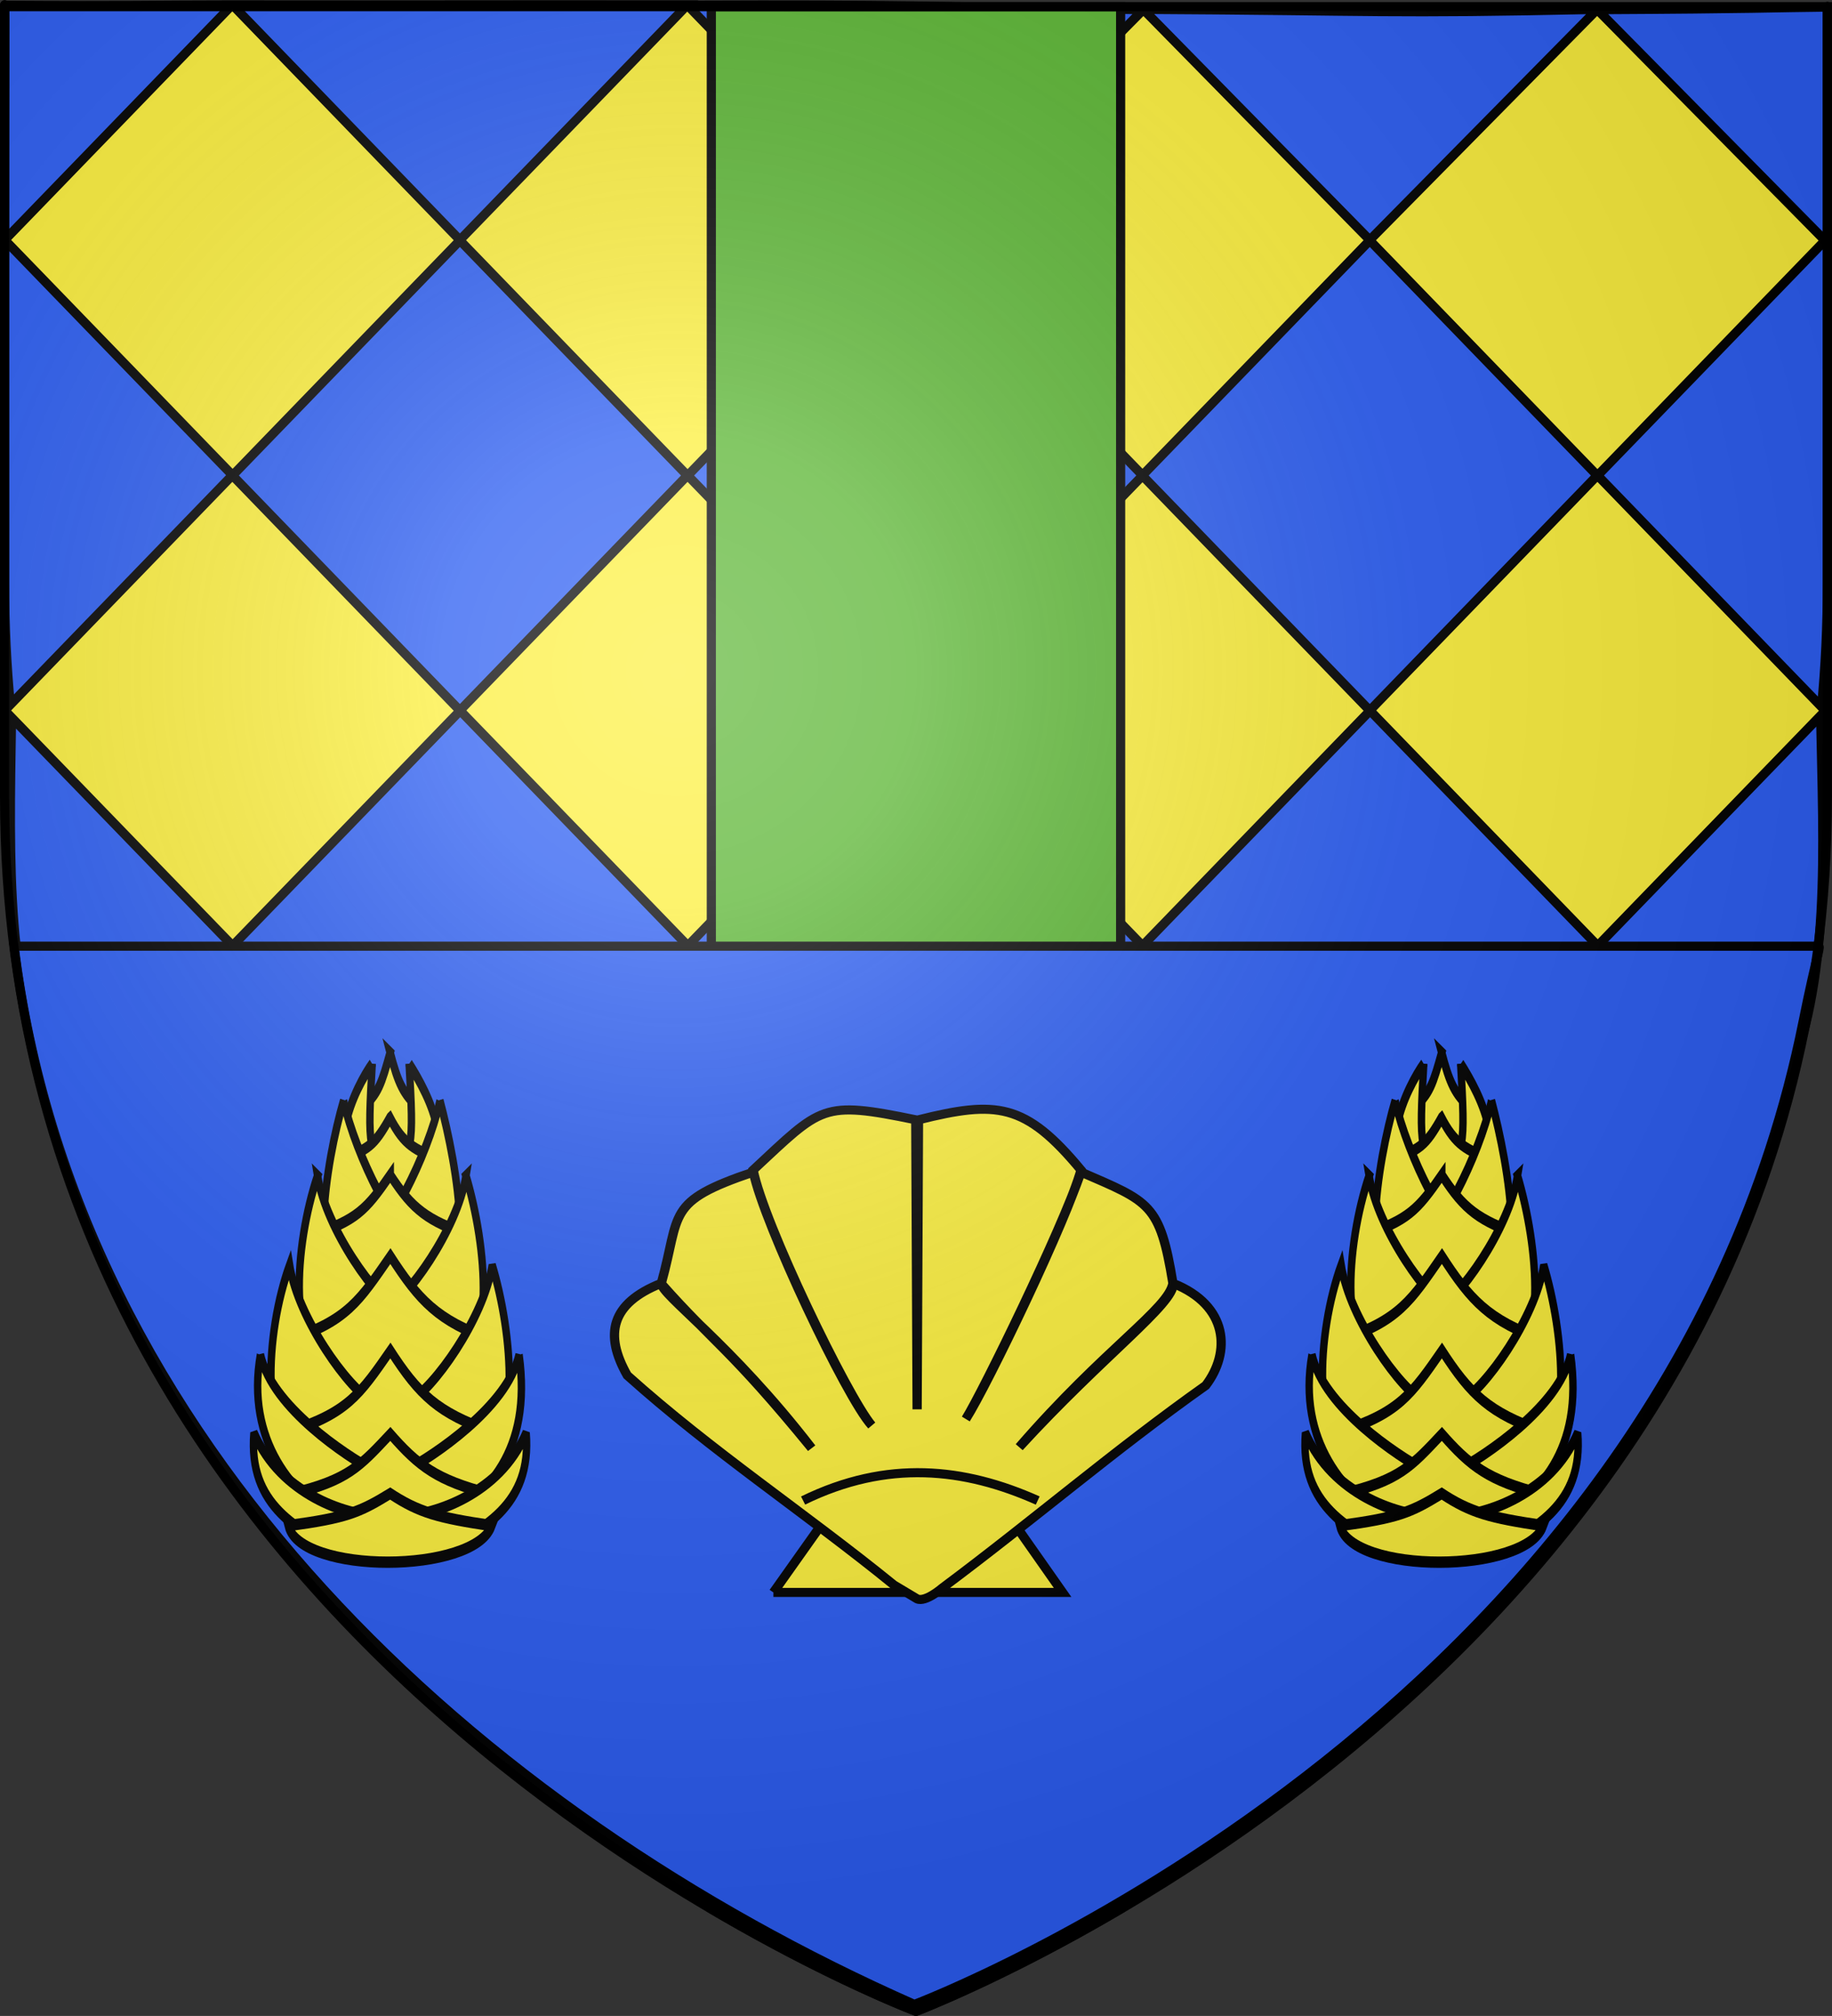 <?xml version="1.0" encoding="UTF-8" standalone="no"?>
<svg
   xmlns:dc="http://purl.org/dc/elements/1.1/"
   xmlns:cc="http://creativecommons.org/ns#"
   xmlns:rdf="http://www.w3.org/1999/02/22-rdf-syntax-ns#"
   xmlns:svg="http://www.w3.org/2000/svg"
   xmlns="http://www.w3.org/2000/svg"
   xmlns:xlink="http://www.w3.org/1999/xlink"
   xmlns:sodipodi="http://sodipodi.sourceforge.net/DTD/sodipodi-0.dtd"
   xmlns:inkscape="http://www.inkscape.org/namespaces/inkscape"
   height="660"
   width="600.015"
   version="1.0"
   id="svg2"
   sodipodi:version="0.32"
   inkscape:version="0.48.1 r9760"
   sodipodi:docname="Blason ville fr Saint-Trojan-les-Bains 17.svg"
   inkscape:export-filename="/Users/olivier/Desktop/Blason Rouge/Blason_Vide_3D.png"
   inkscape:export-xdpi="144"
   inkscape:export-ydpi="144"
   inkscape:output_extension="org.inkscape.output.svg.inkscape">
  <rect width="100%" height="100%" fill="#333333" stroke="none"/>
  <sodipodi:namedview
     inkscape:window-height="681"
     inkscape:window-width="1280"
     inkscape:pageshadow="2"
     inkscape:pageopacity="0.0"
     guidetolerance="10.0"
     gridtolerance="10.0"
     objecttolerance="10.0"
     borderopacity="1.0"
     bordercolor="#666666"
     pagecolor="#ffffff"
     id="base"
     showgrid="false"
     height="660px"
     inkscape:zoom="0.70151515"
     inkscape:cx="300"
     inkscape:cy="330"
     inkscape:window-x="0"
     inkscape:window-y="0"
     inkscape:current-layer="layer3"
     inkscape:window-maximized="0"
     showguides="true"
     inkscape:guide-bbox="true">
    <sodipodi:guide
       orientation="1,0"
       position="300,125.505"
       id="guide23783" />
  </sodipodi:namedview>
  <desc
     id="desc4">Flag of Canton of Valais (Wallis)</desc>
  <defs
     id="defs6">
    <linearGradient
       id="linearGradient2893">
      <stop
         style="stop-color:white;stop-opacity:0.314;"
         offset="0"
         id="stop2895" />
      <stop
         id="stop2897"
         offset="0.19"
         style="stop-color:white;stop-opacity:0.251;" />
      <stop
         style="stop-color:#6b6b6b;stop-opacity:0.125;"
         offset="0.6"
         id="stop2901" />
      <stop
         style="stop-color:black;stop-opacity:0.125;"
         offset="1"
         id="stop2899" />
    </linearGradient>
    <radialGradient
       inkscape:collect="always"
       xlink:href="#linearGradient2893"
       id="radialGradient3163"
       gradientUnits="userSpaceOnUse"
       gradientTransform="matrix(1.353,0,0,1.349,-74.394,-85.747)"
       cx="221.445"
       cy="226.331"
       fx="221.445"
       fy="226.331"
       r="300" />
  </defs>
  <g
     inkscape:groupmode="layer"
     id="layer3"
     inkscape:label="Fond écu"
     style="display:inline"
     transform="translate(-3.235,1.2525328e-6)">
    <path
       id="path2855"
       style="fill:#fcef3c;fill-opacity:1;fill-rule:evenodd;stroke:#000000;stroke-width:2;stroke-linecap:butt;stroke-linejoin:miter;stroke-opacity:1;stroke-miterlimit:4;stroke-dasharray:none"
       d="M 303.235,658.5 C 303.235,658.5 601.735,546.18 601.735,260.728 C 601.735,-24.723 601.735,2.176 601.735,2.176 L 4.735,2.176 L 4.735,260.728 C 4.735,546.18 303.235,658.5 303.235,658.5 z"
       sodipodi:nodetypes="cccccc" />
    <path
       style="fill:#2b5df2;fill-opacity:1;fill-rule:evenodd;stroke:#000000;stroke-width:3;stroke-linecap:butt;stroke-linejoin:miter;stroke-miterlimit:4;stroke-opacity:1;stroke-dasharray:none;display:inline"
       d="m 4.735,1.728 c 0.28,-2.114 0,27.671 0,76.826 l 0.031,0.032 L 79.267,1.63 C 52.506,1.668 45.689,1.998 4.735,1.728 z M 79.392,1.63 l 74.469,76.956 74.5,-76.956 c -77.014,-0.069 -77.119,0.081 -148.969,0 z m 298.28,1.439 74.189,75.517 74.5,-75.517 c -69.077,1.521 -71.448,0.415 -148.689,0 z m -149.28,-1.343 74.5,76.956 74.78,-75.517 C 304.35,2.142 300.761,1.447 228.392,1.727 z m 298,1.439 74.5,75.517 0.844,-0.872 -0.029,-75.5 C 583.634,2.493 579.577,2.885 526.392,3.166 z M 4.86,78.618 l -0.125,0.129 c 0,35.965 0,-11.684 0,112.206 0,13.629 0.658,26.898 1.875,39.769 L 79.36,155.574 z m 149,0.097 -74.469,76.956 74.469,76.956 74.5,-76.956 z m 149.125,0 -74.5,76.956 74.5,76.956 74.438,-76.892 74.438,76.892 74.5,-76.956 -74.5,-76.956 -74.438,76.892 z m 298,0 -74.5,76.956 73.344,75.762 c 1.26,-13.092 1.906,-26.601 1.906,-40.479 l 0,-111.464 z m -447.031,153.945 -74.469,76.924 74.469,76.956 74.5,-76.956 z m 298,0 -74.469,76.924 74.469,76.956 74.5,-76.956 z m -148.969,0.097 -74.5,76.924 74.5,76.956 74.5,-76.956 z m 296.531,1.517 -73.031,75.407 60.986,47.049 c 15.592,-35.267 12.878,-78.647 12.046,-122.455 z M 7.017,234.887 C 6.203,284.881 5.309,323.235 20.711,358.206 L 79.36,309.583 z M 153.954,386.669 c -100.479,194.769 -50.24,97.384 0,0 z m 149.125,0 c -191.219,176 308.887,165.288 148.875,0 -73.915,88.126 -74.124,77.215 -148.875,0 z"
       id="path12764"
       inkscape:connector-curvature="0"
       sodipodi:nodetypes="ccccccccccccccccccccccccsccccccccccccccccccccscccccccccccccccccccccccccccccc" />
    <g
       id="layer3-3"
       style="display:inline"
       transform="translate(3.235,3.0392325e-4)">
      <g
         id="g2137"
         style="display:inline"
         transform="translate(-656.92,-312.008)" />
      <g
         id="g4809">
        <path
           id="path2855-5"
           style="fill:#5ab532;fill-opacity:1;fill-rule:evenodd;stroke:#000000;stroke-width:3;stroke-linecap:butt;stroke-linejoin:miter;stroke-miterlimit:4;stroke-opacity:1;stroke-dasharray:none"
           d="m 232.969,2.188 0,622.812 C 271.849,647.843 300,658.5 300,658.5 c 0,0 28.152,-10.658 67.031,-33.5 l 0,-622.812 -134.062,0 z"
           inkscape:connector-curvature="0" />
        <rect
           id="rect3922"
           style="fill:none;stroke:none"
           y="0"
           x="0"
           height="660"
           width="600" />
      </g>
    </g>
    <g
       transform="translate(-88.343,-189.461)"
       id="g23484">
      <g
         transform="translate(-540.351,-55.965)"
         id="g23486"
         inkscape:label="Fond écu"
         style="display:inline">
        <path
           inkscape:connector-curvature="0"
           id="path23488"
           style="fill:#2b5df2;fill-opacity:1;fill-rule:evenodd;stroke:#000000;stroke-width:3;stroke-linecap:butt;stroke-linejoin:miter;stroke-miterlimit:4;stroke-opacity:1;stroke-dasharray:none;display:inline"
           d="m 931.401,901.662 c 0,0 244.776,-92.105 291.014,-321.471 4.823,-23.923 6.083,-24.987 4.96,-24.987 l -590.827,0 c 20.041,162.529 151.81,283.292 294.852,346.458 z"
           sodipodi:nodetypes="csccc" />
        <g
           id="g23490"
           transform="translate(-123.765,-47.355)">
          <g
             id="g23494"
             transform="matrix(-1,0,0,1,94.988,-55.976)">
            <g
               id="g23496"
               transform="matrix(0.83,-0.107,0.099,0.903,-356.325,-13.032)" />
          </g>
        </g>
      </g>
      <g
         id="g23498"
         inkscape:label="Meubles">
        <g
           id="g23500" />
      </g>
      <g
         id="g23502"
         inkscape:label="Reflet final"
         style="display:inline" />
    </g>
    <g
       id="layer1-5"
       inkscape:label="Calque 1"
       transform="matrix(0.292,0,0,-0.287,194.926,582.689)"
       style="fill:#fcef3c;stroke:#000000;stroke-opacity:1;stroke-width:10.361;stroke-miterlimit:4;stroke-dasharray:none">
      <g
         style="fill:#fcef3c;fill-opacity:1;stroke:#000000;stroke-width:2.538;stroke-miterlimit:4;stroke-opacity:1;stroke-dasharray:none;display:inline"
         transform="matrix(4.082,0,0,4.082,-442.476,-370.971)"
         id="g2018">
        <path
           style="fill:#fcef3c;fill-opacity:1;fill-rule:evenodd;stroke:#000000;stroke-width:2.538;stroke-linecap:butt;stroke-linejoin:miter;stroke-miterlimit:4;stroke-opacity:1;stroke-dasharray:none"
           d="m 160.088,143.239 39.926,57.313 39.535,-57.313 -40.384,0 -39.078,0 z"
           id="path1900"
           sodipodi:nodetypes="ccccc"
           inkscape:connector-curvature="0" />
        <path
           style="fill:#fcef3c;fill-opacity:1;fill-rule:evenodd;stroke:#000000;stroke-width:2.538;stroke-linecap:butt;stroke-linejoin:miter;stroke-miterlimit:4;stroke-opacity:1;stroke-dasharray:none"
           d="m 193.205,145.317 c -24.414,20.159 -49.987,37.339 -73.277,58.592 -6.371,11.439 -4.51,20.095 9.277,25.69 14.759,-16.923 18.769,-17.904 41.384,-46.036 -22.423,29.559 -41.451,42.844 -41.29,46.098 5.381,19.66 0.988,22.705 25.281,31.062 2.901,-14.41 25.627,-63.191 32.518,-70.813 -6.737,8.182 -29.756,56.595 -32.581,71.376 18.946,17.92 18.758,19.451 44.688,14.031 l 0.375,-80.91 0.375,80.91 c 21.424,5.42 29.314,4.79 44.656,-14.031 -3.592,-13.245 -25.625,-59.965 -31.648,-69.574 4.754,7.79 26.431,52.995 31.617,69.012 18.888,-8.358 21.702,-8.699 25.281,-31.062 -1.024,-6.998 -18.883,-18.38 -42.223,-45.815 23.118,25.668 42.651,40.11 42.316,45.753 15.187,-6.163 15.882,-19.269 8.924,-28.525 -25.178,-18.144 -47.188,-37.479 -72.368,-56.59 0,0 -4.642,-4.098 -6.931,-3.041 l -6.375,3.875 z"
           id="path2792"
           sodipodi:nodetypes="ccccccccccccccccccccc"
           inkscape:connector-curvature="0" />
        <path
           style="fill:#fcef3c;fill-opacity:1;fill-rule:evenodd;stroke:#000000;stroke-width:2.538;stroke-linecap:butt;stroke-linejoin:miter;stroke-miterlimit:4;stroke-opacity:1;stroke-dasharray:none"
           d="m 168.248,168.921 c 23.134,11.519 44.287,9.173 64.465,0"
           id="path3686"
           sodipodi:nodetypes="cc"
           inkscape:connector-curvature="0" />
      </g>
    </g>
    <g
       transform="matrix(0.251,0,0,0.385,210.726,457.611)"
       id="layer1-9"
       inkscape:label="Calque 1"
       style="stroke:#000000;stroke-opacity:1;stroke-width:9.644;stroke-miterlimit:4;stroke-dasharray:none">
      <g
         transform="matrix(-2.395,2.395,-2.395,-2.395,-1162.861,1321.481)"
         id="g4655"
         style="stroke:#000000;stroke-opacity:1;stroke-width:2.847;stroke-miterlimit:4;stroke-dasharray:none">
        <path
           style="fill:#fcef3c;fill-opacity:1;fill-rule:evenodd;stroke:#000000;stroke-width:2.847;stroke-linecap:butt;stroke-linejoin:miter;stroke-miterlimit:4;stroke-opacity:1;stroke-dasharray:none"
           d="m -513.612,160.671 c 7.554,-3.039 10.487,-4.185 17.102,-2.098 12.92,-14.742 0.018,-27.458 -15.063,-15.063 1.741,6.284 1.155,9.789 -2.039,17.162 z"
           id="path4224"
           sodipodi:nodetypes="cccc"
           inkscape:connector-curvature="0" />
        <path
           style="fill:#fcef3c;fill-opacity:1;fill-rule:evenodd;stroke:#000000;stroke-width:2.847;stroke-linecap:butt;stroke-linejoin:miter;stroke-miterlimit:4;stroke-opacity:1;stroke-dasharray:none"
           d="m -516.791,153.507 c 0.114,-11.429 2.648,-31.134 20.691,-21.64 l 4.325,8.75 c -9.892,-4.691 -11.452,-3.236 -25.016,12.891 z"
           id="path4222"
           sodipodi:nodetypes="cccc"
           inkscape:connector-curvature="0" />
        <path
           style="fill:#fcef3c;fill-opacity:1;fill-rule:evenodd;stroke:#000000;stroke-width:2.847;stroke-linecap:butt;stroke-linejoin:miter;stroke-miterlimit:4;stroke-opacity:1;stroke-dasharray:none"
           d="m -506.733,163.565 c 8.677,0.421 30.962,-2.476 21.64,-20.691 l -8.75,-4.325 c 4.691,9.892 3.236,11.452 -12.891,25.016 z"
           id="path4220"
           sodipodi:nodetypes="cccc"
           inkscape:connector-curvature="0" />
        <path
           style="fill:#fcef3c;fill-opacity:1;fill-rule:evenodd;stroke:#000000;stroke-width:2.847;stroke-linecap:butt;stroke-linejoin:miter;stroke-miterlimit:4;stroke-opacity:1;stroke-dasharray:none"
           d="m -501.984,149.168 c 8.954,-0.708 11.216,0.214 21.225,6.094 10.951,-14.278 -12.522,-37.583 -27.506,-27.506 5.255,9.399 7.283,12.777 6.28,21.412 z"
           id="path4218"
           sodipodi:nodetypes="cccc"
           inkscape:connector-curvature="0" />
        <path
           style="fill:#fcef3c;fill-opacity:1;fill-rule:evenodd;stroke:#000000;stroke-width:2.847;stroke-linecap:butt;stroke-linejoin:miter;stroke-miterlimit:4;stroke-opacity:1;stroke-dasharray:none"
           d="m -492.339,164.781 c 15.427,-5.892 44.018,-22.641 34.525,-40.684 l -29.631,-7.435 c 4.691,9.892 1.459,34.999 -4.894,48.119 z"
           id="path4184"
           sodipodi:nodetypes="cccc"
           inkscape:connector-curvature="0" />
        <path
           style="fill:#fcef3c;fill-opacity:1;fill-rule:evenodd;stroke:#000000;stroke-width:2.847;stroke-linecap:butt;stroke-linejoin:miter;stroke-miterlimit:4;stroke-opacity:1;stroke-dasharray:none"
           d="m -518.606,138.514 c 7.001,-16.536 22.641,-44.018 40.684,-34.525 l 7.435,29.631 c -9.892,-4.691 -34.999,-1.459 -48.119,4.894 z"
           id="path4202"
           sodipodi:nodetypes="cccc"
           inkscape:connector-curvature="0" />
        <path
           style="fill:#fcef3c;fill-opacity:1;fill-rule:evenodd;stroke:#000000;stroke-width:2.847;stroke-linecap:butt;stroke-linejoin:miter;stroke-miterlimit:4;stroke-opacity:1;stroke-dasharray:none"
           d="m -491.925,138.926 c 12.625,0.387 17.255,1.073 32.408,10.994 13.353,-18.604 -23.662,-55.405 -43.405,-43.405 8.937,14.186 11.079,20.285 10.997,32.41 z"
           id="path4204"
           sodipodi:nodetypes="cccc"
           inkscape:connector-curvature="0" />
        <path
           style="fill:#fcef3c;fill-opacity:1;fill-rule:evenodd;stroke:#000000;stroke-width:2.847;stroke-linecap:butt;stroke-linejoin:miter;stroke-miterlimit:4;stroke-opacity:1;stroke-dasharray:none"
           d="m -512.386,118.122 c 6.779,-18.088 23.358,-40.558 41.401,-31.065 l 6.273,29.726 c -9.892,-4.691 -36.11,-5.68 -47.675,1.339 z"
           id="path4196"
           sodipodi:nodetypes="cccc"
           inkscape:connector-curvature="0" />
        <path
           style="fill:#fcef3c;fill-opacity:1;fill-rule:evenodd;stroke:#000000;stroke-width:2.847;stroke-linecap:butt;stroke-linejoin:miter;stroke-miterlimit:4;stroke-opacity:1;stroke-dasharray:none"
           d="m -471.955,158.553 c 18.531,-5.892 40.558,-23.358 31.065,-41.401 l -29.726,-6.273 c 4.691,9.892 5.68,36.11 -1.339,47.675 z"
           id="path4194"
           sodipodi:nodetypes="cccc"
           inkscape:connector-curvature="0" />
        <path
           style="fill:#fcef3c;fill-opacity:1;fill-rule:evenodd;stroke:#000000;stroke-width:2.847;stroke-linecap:butt;stroke-linejoin:miter;stroke-miterlimit:4;stroke-opacity:1;stroke-dasharray:none"
           d="m -477.577,124.497 c 16.082,0.493 23.241,0.188 42.543,12.826 17.01,-23.699 -30.142,-70.578 -55.291,-55.291 11.385,18.071 12.852,27.019 12.748,42.465 z"
           id="path4190"
           sodipodi:nodetypes="cccc"
           inkscape:connector-curvature="0" />
        <path
           style="fill:#fcef3c;fill-opacity:1;fill-rule:evenodd;stroke:#000000;stroke-width:2.847;stroke-linecap:butt;stroke-linejoin:miter;stroke-miterlimit:4;stroke-opacity:1;stroke-dasharray:none"
           d="m -448.45,150.296 c 18.31,-5.227 40.558,-23.358 31.065,-41.401 l -29.726,-6.273 c 4.691,9.892 5.68,36.11 -1.339,47.674 z"
           id="path4182"
           sodipodi:nodetypes="cccc"
           inkscape:connector-curvature="0" />
        <path
           style="fill:#fcef3c;fill-opacity:1;fill-rule:evenodd;stroke:#000000;stroke-width:2.847;stroke-linecap:butt;stroke-linejoin:miter;stroke-miterlimit:4;stroke-opacity:1;stroke-dasharray:none"
           d="m -503.651,95.094 c 6.336,-17.201 23.358,-40.558 41.401,-31.065 l 6.273,29.726 c -9.892,-4.691 -36.11,-5.68 -47.674,1.339 z"
           id="path4192"
           sodipodi:nodetypes="cccc"
           inkscape:connector-curvature="0" />
        <path
           style="fill:#fcef3c;fill-opacity:1;fill-rule:evenodd;stroke:#000000;stroke-width:2.847;stroke-linecap:butt;stroke-linejoin:miter;stroke-miterlimit:4;stroke-opacity:1;stroke-dasharray:none"
           d="m -460.808,107.728 c 16.082,0.493 22.797,0.631 42.1,13.27 17.01,-23.699 -30.142,-70.578 -55.291,-55.291 11.385,18.071 13.296,26.576 13.191,42.021 z"
           id="path4198"
           sodipodi:nodetypes="cccc"
           inkscape:connector-curvature="0" />
        <path
           style="fill:#fcef3c;fill-opacity:1;fill-rule:evenodd;stroke:#000000;stroke-width:2.847;stroke-linecap:butt;stroke-linejoin:miter;stroke-miterlimit:4;stroke-opacity:1;stroke-dasharray:none"
           d="m -424.628,142.355 c 19.197,-10.993 16.789,-34.688 7.296,-52.73 l -17.508,1.502 c 4.691,9.892 16.342,38.776 10.212,51.229 z"
           id="path4206"
           sodipodi:nodetypes="cccc"
           inkscape:connector-curvature="0" />
        <path
           style="fill:#fcef3c;fill-opacity:1;fill-rule:evenodd;stroke:#000000;stroke-width:2.847;stroke-linecap:butt;stroke-linejoin:miter;stroke-miterlimit:4;stroke-opacity:1;stroke-dasharray:none"
           d="m -495.083,71.901 c 13.432,-20.749 34.688,-16.789 52.73,-7.296 l -1.502,17.508 c -9.892,-4.691 -38.776,-16.342 -51.229,-10.212 z"
           id="path4208"
           sodipodi:nodetypes="cccc"
           inkscape:connector-curvature="0" />
        <path
           style="fill:#fcef3c;fill-opacity:1;fill-rule:evenodd;stroke:#000000;stroke-width:2.847;stroke-linecap:butt;stroke-linejoin:miter;stroke-miterlimit:4;stroke-opacity:1;stroke-dasharray:none"
           d="m -445.988,92.935 c 13.773,2.487 19.717,3.241 37.796,16.495 11.455,-18.017 -34.765,-64.04 -54.239,-54.239 12.027,16.868 14.547,24.591 16.443,37.744 z"
           id="path4210"
           sodipodi:nodetypes="cccc"
           inkscape:connector-curvature="0" />
        <path
           style="fill:#fcef3c;fill-opacity:1;fill-rule:evenodd;stroke:#000000;stroke-width:2.847;stroke-linecap:butt;stroke-linejoin:miter;stroke-miterlimit:4;stroke-opacity:1;stroke-dasharray:none"
           d="m -408.991,130.267 c 14.331,-11.13 5.939,-29.306 -5.075,-48.92 l -14.275,-0.069 c 8.941,9.256 23.062,31.327 19.35,48.989 z"
           id="path4212"
           sodipodi:nodetypes="cccc"
           inkscape:connector-curvature="0" />
        <path
           style="fill:#fcef3c;fill-opacity:1;fill-rule:evenodd;stroke:#000000;stroke-width:2.847;stroke-linecap:butt;stroke-linejoin:miter;stroke-miterlimit:4;stroke-opacity:1;stroke-dasharray:none"
           d="m -483.147,56.112 c 11.13,-14.331 29.306,-5.939 48.92,5.075 l 0.069,14.275 c -9.256,-8.941 -31.326,-23.062 -48.989,-19.35 z"
           id="path4214"
           inkscape:connector-curvature="0" />
        <path
           style="fill:#fcef3c;fill-opacity:1;fill-rule:evenodd;stroke:#000000;stroke-width:2.847;stroke-linecap:butt;stroke-linejoin:miter;stroke-miterlimit:4;stroke-opacity:1;stroke-dasharray:none"
           d="m -435.36,82.397 c 11.637,4.993 16.037,7.473 33.48,22.076 5.32,-12.03 -41.909,-59.142 -55.473,-55.473 13.351,16.201 17.611,22.387 21.993,33.397 z"
           id="path4216"
           sodipodi:nodetypes="cccc"
           inkscape:connector-curvature="0" />
      </g>
    </g>
    <use
       x="0"
       y="0"
       xlink:href="#layer1-9"
       id="use24001"
       transform="translate(344.4,0)"
       width="600.015"
       height="660"
       style="stroke:#000000;stroke-opacity:1;stroke-width:3;stroke-miterlimit:4;stroke-dasharray:none" />
  </g>
  <g
     inkscape:groupmode="layer"
     id="layer4"
     inkscape:label="Meubles"
     style="display:inline"
     transform="translate(-3.235,1.2525328e-6)"
     sodipodi:insensitive="true" />
  <g
     inkscape:groupmode="layer"
     id="layer2"
     inkscape:label="Reflet final"
     transform="translate(-3.235,1.2525328e-6)"
     sodipodi:insensitive="true">
    <path
       sodipodi:nodetypes="cccccc"
       d="M 303.235,658.5 C 303.235,658.5 601.735,546.18 601.735,260.728 C 601.735,-24.723 601.735,2.176 601.735,2.176 L 4.735,2.176 L 4.735,260.728 C 4.735,546.18 303.235,658.5 303.235,658.5 z"
       style="opacity:1;fill:url(#radialGradient3163);fill-opacity:1;fill-rule:evenodd;stroke:none;stroke-width:1px;stroke-linecap:butt;stroke-linejoin:miter;stroke-opacity:1"
       id="path2875"
       inkscape:export-xdpi="144"
       inkscape:export-ydpi="144" />
  </g>
  <g
     inkscape:groupmode="layer"
     id="layer1"
     inkscape:label="Contour final"
     transform="translate(-3.235,1.2525328e-6)"
     sodipodi:insensitive="true">
    <path
       sodipodi:nodetypes="cccccc"
       d="M 303.235,658.5 C 303.235,658.5 4.735,546.18 4.735,260.728 C 4.735,-24.723 4.735,2.176 4.735,2.176 L 601.735,2.176 L 601.735,260.728 C 601.735,546.18 303.235,658.5 303.235,658.5 z"
       style="opacity:1;fill:none;fill-opacity:1;fill-rule:evenodd;stroke:#000000;stroke-width:3;stroke-linecap:butt;stroke-linejoin:miter;stroke-miterlimit:4;stroke-dasharray:none;stroke-opacity:1"
       id="path1411"
       inkscape:export-xdpi="144"
       inkscape:export-ydpi="144" />
  </g>
</svg>
